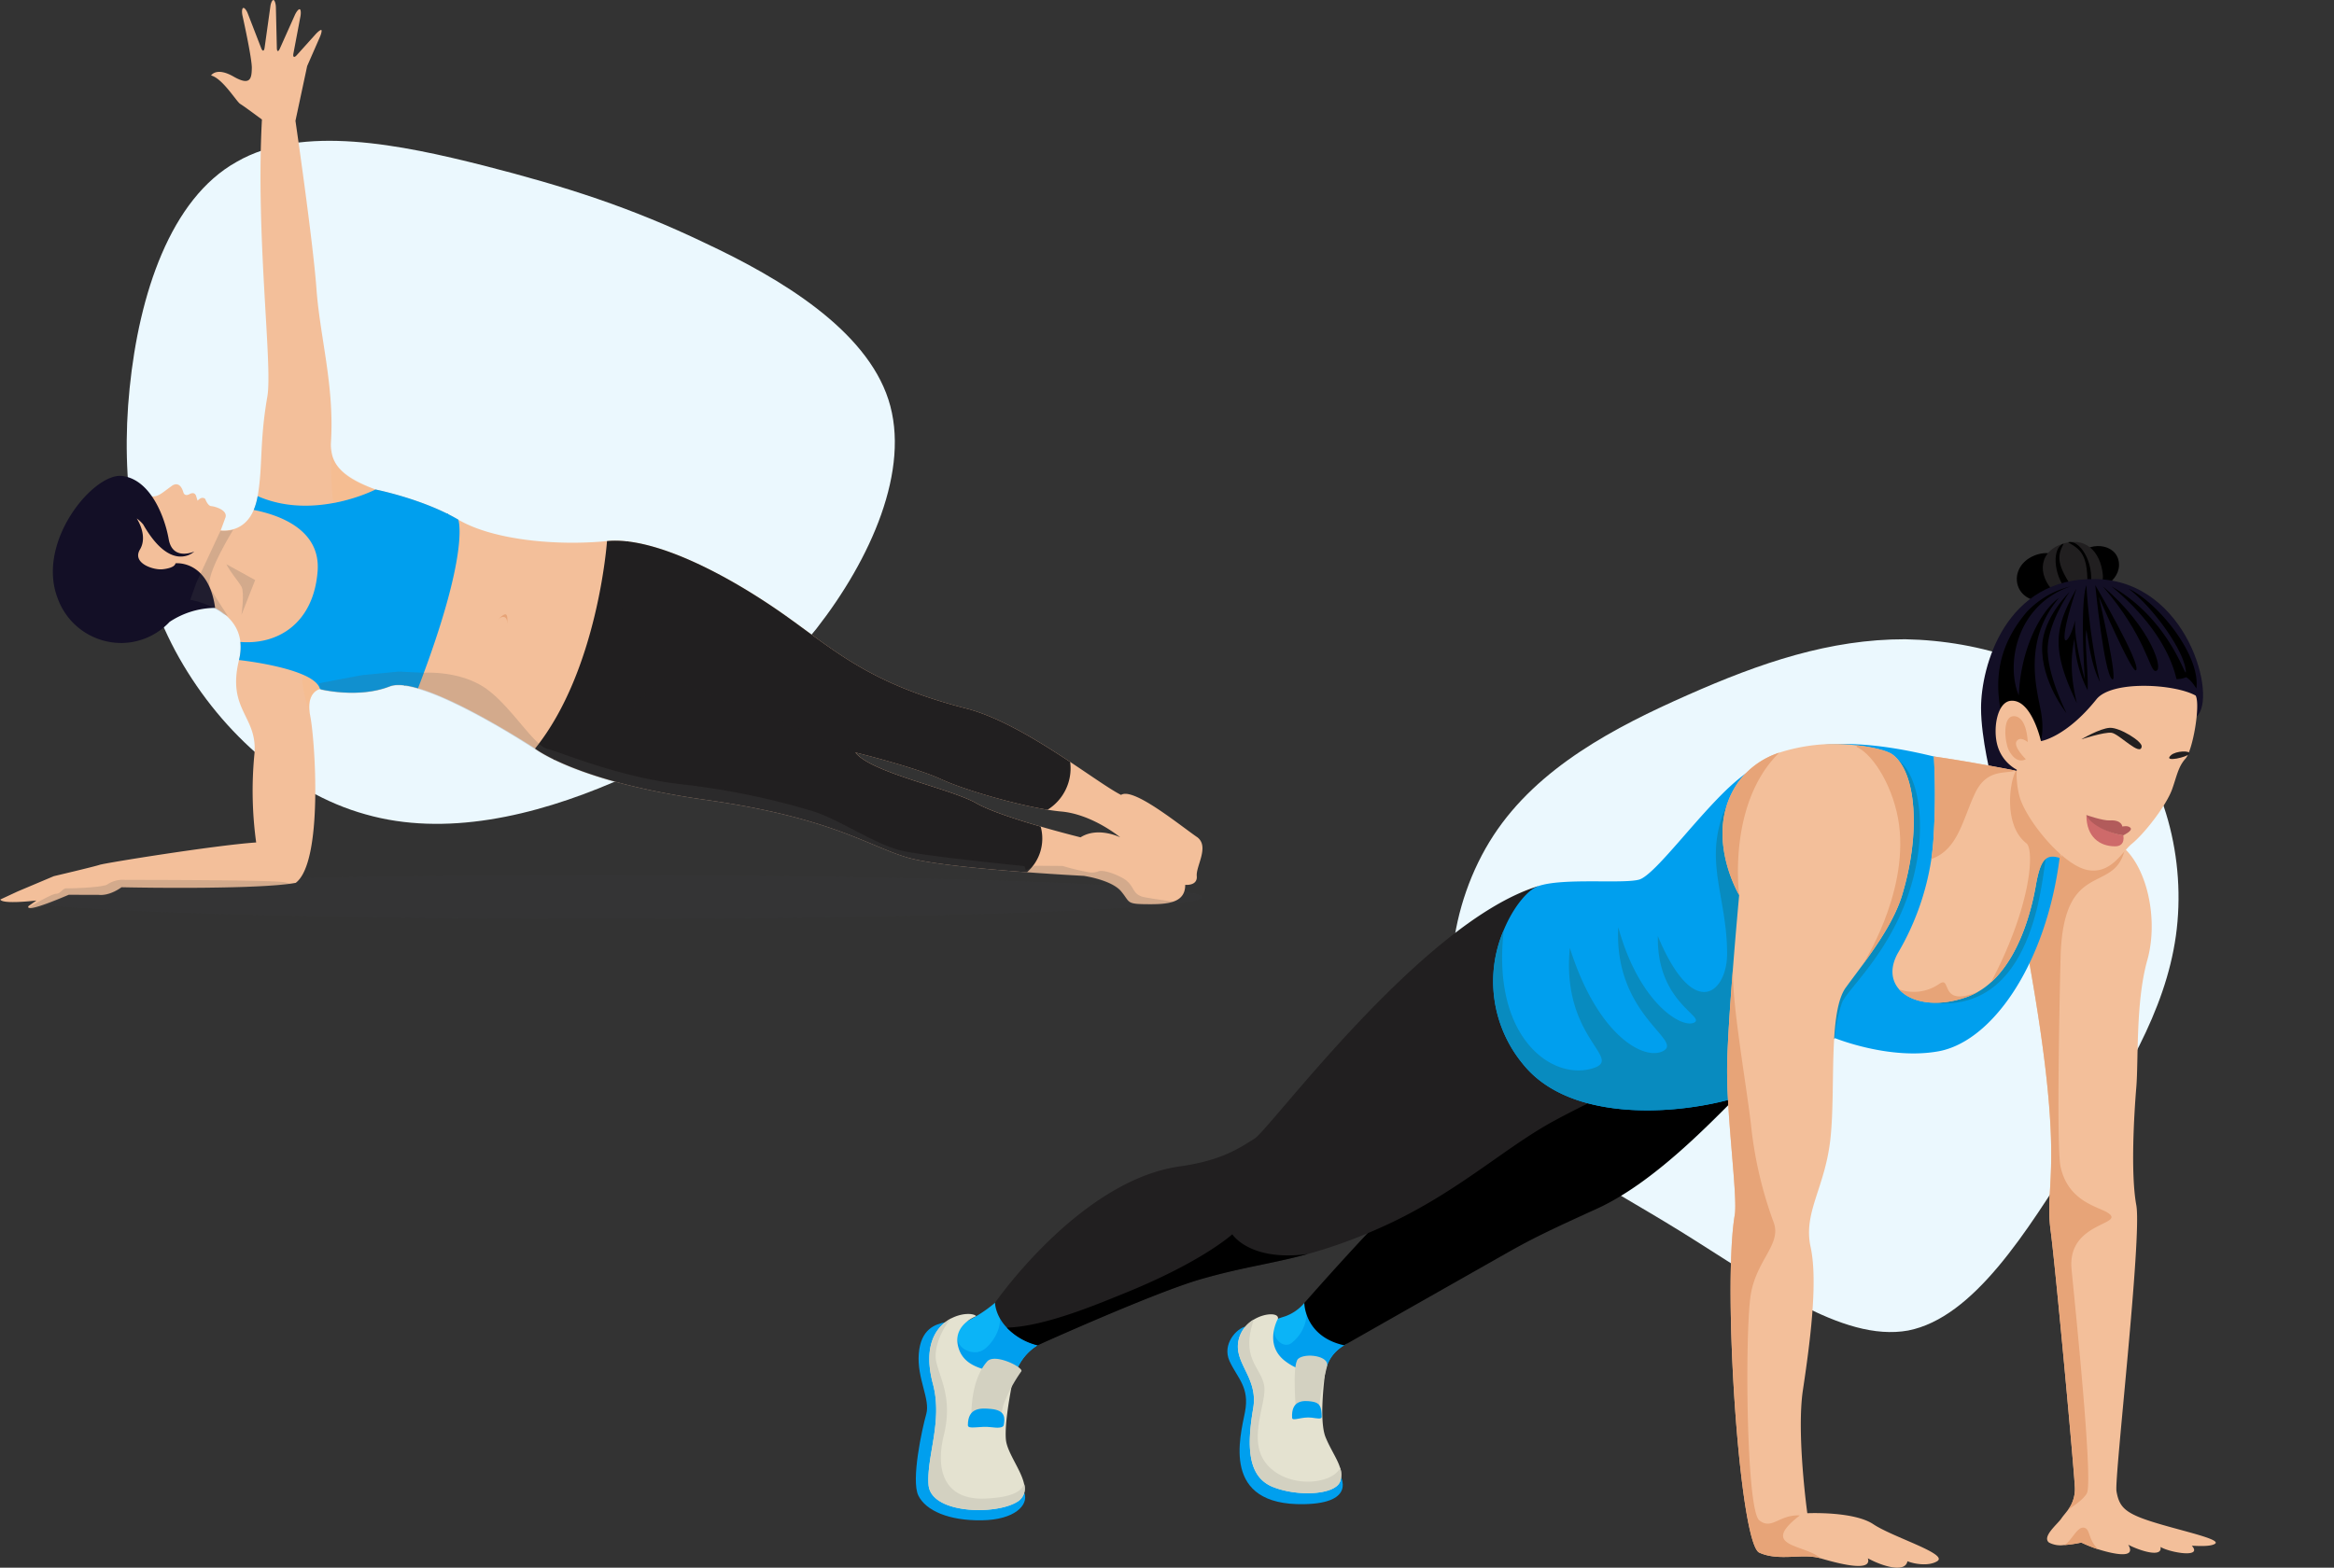 <svg xmlns="http://www.w3.org/2000/svg" xmlns:xlink="http://www.w3.org/1999/xlink" width="506.007" height="339.971" viewBox="0 0 506.007 339.971">
  <rect x="0" y="0" width="506.007" height="339.971" fill="#333333" stroke="none"/>
  <defs>
    <clipPath id="clip-path">
      <rect id="Rechteck_2224" data-name="Rechteck 2224" width="281.827" height="222.462" fill="none"/>
    </clipPath>
    <clipPath id="clip-path-2">
      <rect id="Rechteck_2232" data-name="Rechteck 2232" width="260.678" height="199.29" fill="none"/>
    </clipPath>
    <clipPath id="clip-path-3">
      <rect id="Rechteck_2231" data-name="Rechteck 2231" width="260.678" height="199.289" fill="none"/>
    </clipPath>
    <clipPath id="clip-path-4">
      <rect id="Rechteck_2225" data-name="Rechteck 2225" width="260.615" height="9.519" fill="none"/>
    </clipPath>
    <clipPath id="clip-path-5">
      <rect id="Rechteck_2226" data-name="Rechteck 2226" width="9.642" height="12.057" fill="none"/>
    </clipPath>
    <clipPath id="clip-path-6">
      <rect id="Rechteck_2227" data-name="Rechteck 2227" width="3.823" height="8.809" fill="none"/>
    </clipPath>
    <clipPath id="clip-path-7">
      <rect id="Rechteck_2228" data-name="Rechteck 2228" width="42.396" height="32.183" fill="none"/>
    </clipPath>
    <clipPath id="clip-path-8">
      <rect id="Rechteck_2229" data-name="Rechteck 2229" width="9.399" height="8.809" fill="none"/>
    </clipPath>
    <clipPath id="clip-path-9">
      <rect id="Rechteck_2230" data-name="Rechteck 2230" width="260.615" height="197.531" fill="none"/>
    </clipPath>
    <clipPath id="clip-path-10">
      <path id="Pfad_5076" data-name="Pfad 5076" d="M259.389,181.885c-4.153-2.9-13.809-10.8-16.409-9.1-5.4-2.7-21.187-15.58-33.6-18.748-21.148-5.4-28.647-12.749-39.746-20.548s-27.447-16.8-38.1-15.748-24.6-.15-32.247-4.65-17.956-6.539-17.956-6.539c-5.853-2.167-9.98-4.726-9.641-10.282.75-12.276-2.369-22.61-3.15-33.274C67.782,52.525,64,26.6,64,26.6L66.53,14.725l2.744-6.264c.331-.757.48-1.452.332-1.548s-.72.328-1.272.941l-4.06,4.511c-.552.613-.878.452-.725-.359L65.068,3.97c.153-.81.081-1.516-.161-1.569s-.715.521-1.052,1.274L60.606,10.94c-.337.753-.628.694-.648-.13l-.207-8.8c-.02-.824-.25-1.546-.512-1.6s-.57.565-.683,1.382l-1.25,8.946c-.115.817-.451.856-.748.086l-2.9-7.5c-.3-.769-.751-1.306-1.008-1.193s-.319.865-.138,1.67c0,0,2.076,9.264,2.022,11.4s-.241,3.938-3.971,1.8-4.86-.236-4.86-.236c2.519.649,5.516,5.7,6.333,6.183s4.691,3.371,4.691,3.371c-1.377,25.44,2.357,53.308,1.173,60.087-1.725,9.877-.961,15.075-2.1,21.6-1.65,9.449-9.149,7.2-9.149,7.2l-5.4,15.148s13.2,2.1,10.5,13.2,4.35,12.149,3.3,20.848a82.425,82.425,0,0,0,.425,18.694c-9.078.625-32.846,4.473-33.923,4.848s-9.945,2.464-9.945,2.464l-7.82,3.314L0,195.467c.478,1.117,7.832.215,7.832.215L6.112,196.9c-.25,1.951,8.686-2.424,8.751-2.46l6.415.012c2.525.28,5-1.647,5-1.647,4.992.118,30.023.475,37.772-.948,6-4.5,4.2-30.924,3.15-36.173s2.1-5.849,2.1-5.849,8.249,2.1,15.148-.6,31.5,13.5,31.5,13.5,9.149,7.2,36.9,11.1,35.546,10.2,44.1,12.6,37.946,3.9,37.946,3.9,6,.85,8.1,3.35.9,2.8,6.4,2.8c4.4,0,7.5-.6,7.5-4.2,0,0,2.7.3,2.5-1.9s2.871-6.5.01-8.5m-25.208.1s-17-4.2-22.6-7.4-22.8-6.6-26.2-11c0,0,13,3.2,18.6,5.8s19.2,6.4,26,7,12.8,5.6,12.8,5.6-4.8-2.4-8.6,0" transform="translate(0 -0.401)" fill="none"/>
    </clipPath>
  </defs>
  <g id="Gruppe_1648" data-name="Gruppe 1648" transform="translate(-5311.757 4551.686)">
    <path id="Pfad_4929" data-name="Pfad 4929" d="M85.989-11.4C102.213-3.8,120.7,7.291,125.625,22.488s-3.9,34.708-15.608,49.7c-11.911,14.992-26.9,25.671-43.949,33.27-17.251,7.393-36.556,11.911-53.807,6.983-17.046-4.724-32.243-18.689-41.279-35.529C-38.055,59.866-40.93,40.15-38.876,20.024-36.823-.308-30.045-21.05-15.669-29.06c14.171-8.215,35.734-3.7,53.6.821C55.594-23.72,69.765-19.2,85.989-11.4Z" transform="translate(5378.737 -4487.53)" fill="#ebf8fe"/>
    <path id="Pfad_4930" data-name="Pfad 4930" d="M87.6-17.252c13.937,8.4,26.643,21.93,30.332,37.916,3.689,15.781-1.435,34.022-11.682,47.138S80.837,88.912,63.416,98.134C46.2,107.152,26.935,117.6,13.2,112.891c-13.732-4.919-22.135-25-32.177-43.654S-40.9,33.575-40.288,16.564c.615-16.806,13.527-33.612,29.308-41.6s34.636-7.173,51.647-5.329C57.882-28.524,73.459-25.45,87.6-17.252Z" transform="translate(5657.566 -4354.316) rotate(-30)" fill="#ebf8fe"/>
    <g id="Gruppe_1647" data-name="Gruppe 1647" transform="translate(-392.243 351.69)">
      <g id="Gruppe_1621" data-name="Gruppe 1621" transform="translate(5902.551 -4785.867)">
        <g id="Gruppe_1620" data-name="Gruppe 1620" clip-path="url(#clip-path)">
          <path id="Pfad_5008" data-name="Pfad 5008" d="M800.022,18.467c-5.324-.937-5.848-7.392-.781-9.69s9.581,1.955,10.107,5.585-9.326,4.105-9.326,4.105" transform="translate(-557.028 -5.689)"/>
          <path id="Pfad_5009" data-name="Pfad 5009" d="M836.091,5.6c2.58-3.856,8.792-3.229,9.324.945s-4.894,6.9-8.461,6.718-.862-7.663-.862-7.663" transform="translate(-584.602 -2.126)"/>
          <path id="Pfad_5010" data-name="Pfad 5010" d="M817.837,11.646c-4.521-3.613-4.617-9.181.583-11.1s8.574,1.447,9.089,6.619-9.672,4.482-9.672,4.482" transform="translate(-570.162 0)" fill="#211f20"/>
          <path id="Pfad_5011" data-name="Pfad 5011" d="M826.5,11.97c-3.6-4.224-3.394-9.994-1.02-10.715-1.267,2.586-1.946,4.266,2.836,10.906,2.989,4.151-1.816-.191-1.816-.191" transform="translate(-576.639 -0.879)"/>
          <path id="Pfad_5012" data-name="Pfad 5012" d="M837.706,9.728c.754-5.5-2.532-10.247-4.919-9.573,2.462,1.494,4.567,2.36,4.122,10.529-.279,5.108.8-.956.8-.956" transform="translate(-582.976 -0.064)"/>
          <path id="Pfad_5013" data-name="Pfad 5013" d="M269.09,559.427c-5.3,3.181-3.712,8.376-5.937,10s-12.3-8.623-11.343-12.014a10.719,10.719,0,0,1,.547-1.545c.873-1.907,2.014-2.1,4.011-2.751a9.79,9.79,0,0,0,4.086-2.864,48.646,48.646,0,0,1,4.721,2.4c3.46,2.027,7.05,4.891,3.916,6.771" transform="translate(-176.229 -385.193)" fill="#0bb4f7"/>
          <path id="Pfad_5014" data-name="Pfad 5014" d="M269.09,564.979c-5.3,3.181-3.712,8.376-5.937,10s-12.3-8.623-11.343-12.014a10.718,10.718,0,0,1,.547-1.545c.766-.412,1.419-.481,1.483.411.166,2.258,2.44,3.931,4.007,2.513a8.516,8.516,0,0,0,3.124-6.16l4.2.025c3.46,2.027,7.05,4.891,3.916,6.771" transform="translate(-176.229 -390.745)" fill="#009fee"/>
          <path id="Pfad_5015" data-name="Pfad 5015" d="M41.251,559.319a11.269,11.269,0,0,0-4.664,5.724c-.811,2.576-5.812,5-9.787,4.075a5.955,5.955,0,0,1-4.207-3.439,15.951,15.951,0,0,1-1.082-3.089c-.061-.252-.109-.5-.148-.735-.666-4.02,1.236-6.266,3.139-7.095a29.621,29.621,0,0,0,7.526-4.664l6.891.529.409,1.53Z" transform="translate(-14.859 -385.085)" fill="#0bb4f7"/>
          <path id="Pfad_5016" data-name="Pfad 5016" d="M229.052,567.366c-1.787.331-5.117,3.75-3.421,7.46s4.4,5.641,3.351,11.047-5.259,20.358,12.863,19.987c11.5-.235,7.749-6.255,7.749-6.255Z" transform="translate(-157.621 -397.174)" fill="#009fee"/>
          <path id="Pfad_5017" data-name="Pfad 5017" d="M41.25,564.124a11.269,11.269,0,0,0-4.664,5.724c-.811,2.576-5.812,5-9.787,4.075L21.51,567.4l-.285-.35s.05-.145.136-.385c.508-1.424,2.284-6.2,2.5-4.044.254,2.519,3.667,3.824,5.682,2.462s3.816-4.559,3.508-6.859l6.274-1.257Z" transform="translate(-14.858 -389.89)" fill="#009fee"/>
          <path id="Pfad_5018" data-name="Pfad 5018" d="M6.368,564.179c-2.132.439-5.306,1.42-5.73,6.826s2.538,9.846,1.62,13.083-3.34,14.4-1.705,17.687,6.652,5.459,13.754,5.353,10.128-3.271,9.251-5.875S9.749,583.17,9.749,583.17Z" transform="translate(0 -394.943)" fill="#009fee"/>
          <path id="Pfad_5019" data-name="Pfad 5019" d="M326.886,372.642A191.156,191.156,0,0,1,303.4,393.754c-4.85,3.574-22.629,23.835-22.629,23.835s0,7.268,8.636,9.176c0,0,16.961-9.647,30.807-17.491,8.72-4.941,9.9-5.725,23.894-12.085s27.67-21.861,35.3-29.258c0,0-29.944-18.962-52.523,4.711" transform="translate(-196.549 -252.531)"/>
          <path id="Pfad_5020" data-name="Pfad 5020" d="M174.9,249c-25.123,7.79-57.879,52.474-61.379,54.7s-7.379,4.8-16.22,6.043C75.573,312.8,57.236,339.32,57.236,339.32s0,6.361,9.223,9.223c0,0,1.333-.646,3.555-1.679,0,0,21.778-9.753,31.746-12.633,9.275-2.68,15.477-3.354,23.282-5.488a108.413,108.413,0,0,0,14.882-5.324c16.855-7.315,27.35-17.492,38.481-23.535s26.078-12.4,26.078-12.4Z" transform="translate(-40.067 -174.309)" fill="#211f20"/>
          <path id="Pfad_5021" data-name="Pfad 5021" d="M28.172,599.008C23.3,601.87,9.514,601.446,9.09,595.192s3.116-13.742.955-21.837c-2.284-8.553.844-12.655,4.105-14.281,2.338-1.168,4.746-1.059,5.272-.406,0,0-4.927,1.789-3.971,6.311.8,3.782,4.021,4.889,7.266,5.619s4.828,1.1,4.828,1.1-2.075,9.5-1.678,13.742c.261,2.794,3.295,6.553,3.941,9.612a3.33,3.33,0,0,1-1.637,3.957" transform="translate(-6.338 -390.746)" fill="#e4e2d0"/>
          <path id="Pfad_5022" data-name="Pfad 5022" d="M254.911,594.729c-1.127,2.862-9.107,3.286-14.5,1.166s-5.816-8.381-4.332-17.066c1.175-6.88-4.558-9.884-3.073-15.184a6.961,6.961,0,0,1,3.217-4.081h0c2.52-1.515,5.451-1.445,5.22-.181,0,0-3.138,5.558,1.526,9.161s8.8,1.878,8.8,1.878-1.59,10.737,0,14.66c1.038,2.558,2.537,4.664,3.143,6.614a4.427,4.427,0,0,1,0,3.032" transform="translate(-162.938 -390.919)" fill="#e4e2d0"/>
          <path id="Pfad_5023" data-name="Pfad 5023" d="M46.822,604.709a9.177,9.177,0,0,1,.37-4.376,32.462,32.462,0,0,1,3.816-7.058c.4-.848-5.778-3.973-7.421-2.12-4.134,4.665-3.37,13.344-3.37,13.344Z" transform="translate(-28.115 -413.422)" fill="#d3d1c1"/>
          <path id="Pfad_5024" data-name="Pfad 5024" d="M274.557,588.988c-1.469,1.264-.371,12.51-.371,12.51l5.016-.222s-.662-1.966,1.609-10.65c.6-2.275-4.686-2.987-6.254-1.638" transform="translate(-191.663 -411.832)" fill="#d3d1c1"/>
          <path id="Pfad_5025" data-name="Pfad 5025" d="M843.534,364.882c-1.081.673-4.056.428-5.007.406,2.438,2.729-4.731,1.5-6.794.266.478,2.385-4.359.88-6.987-.478,2.014,3.392-4.145,1.734-6.51.986a29.786,29.786,0,0,1-3.676-1.463,24.635,24.635,0,0,1-3.7.54,5.346,5.346,0,0,1-3.3-.54c-1.59-1.272,1.866-3.991,2.7-5.247.376-.564.929-1.15,1.453-1.889a7.507,7.507,0,0,0,1.445-4.948c-.159-3.817-4.146-47.282-5.247-55.576-1.431-10.789,3.338-13.6-4.719-58.681-1.733-9.7,1.344-27.424,1.344-27.424l12.313,1.775,6.451.928c5.406,4.293,8.109,15.742,5.565,24.8s-1.886,21.626-2.374,27.51-1.261,18.764,0,25.6-4.782,59.153-4.3,62.016,1.476,4.18,4.769,5.565c5.522,2.323,18.456,4.676,16.572,5.849" transform="translate(-561.893 -147.59)" fill="#f3bf9a"/>
          <path id="Pfad_5026" data-name="Pfad 5026" d="M812.449,305.288c.554,5.956,4.751,45.942,3.329,48.611-.594,1.115-2.272,2.388-4.059,3.564a7.51,7.51,0,0,0,1.445-4.948c-.159-3.818-4.146-47.282-5.247-55.576-1.431-10.789,3.338-13.6-4.719-58.681-1.733-9.7,1.344-27.424,1.344-27.424l19.515,3.18c-2.147,10.336-13.447,1.884-13.987,23.772-.194,7.869-.927,41.067,0,45.319,1.664,7.632,8.274,8.653,10.3,10.018,3.895,2.623-8.875,1.908-7.921,12.164" transform="translate(-561.893 -147.591)" fill="#e7a478"/>
          <path id="Pfad_5027" data-name="Pfad 5027" d="M816.61,56.639c4.562-3.851-1.919-29.293-21.735-29.77s-25.01,19.031-25.01,27.97c0,6.644,2.331,15.608,2.331,15.608s5.088,1.1,8.428-1.917S816.61,56.639,816.61,56.639" transform="translate(-538.929 -18.803)" fill="#130f26"/>
          <path id="Pfad_5028" data-name="Pfad 5028" d="M540.574,166.172c-1.828,24.478-13.324,42.744-25.152,46.22a14.721,14.721,0,0,1-1.554.372c-10.687,1.952-22.5-2.862-22.5-2.862a121.763,121.763,0,0,1-15.265,10.494c-8.349,4.771-39.957,10.655-52.359-4.878a28.118,28.118,0,0,1-4.137-29.071c2.123-5.118,5.259-8.7,7.361-9.46,5.249-1.909,18.367-.478,21.944-1.442s13.463-14.969,21.094-21.409,18.553-11.259,42.828-5.3c0,0,28.5,7.053,27.735,17.333" transform="translate(-292.134 -102.293)" fill="#009fee"/>
          <path id="Pfad_5029" data-name="Pfad 5029" d="M797.977,32.19a19.428,19.428,0,0,0-9.456,5.49c-11.151,13.117-3.827,24.728-4.249,30.073-.4,5.12,9.471,3.9,7.291-8.372-.85-4.787-4.074-15.284,3.9-24.692-3.672,2.556-8.242,10.487-8.719,21.141-2.906-7.05-.308-19.713,11.237-23.64" transform="translate(-547.633 -22.534)"/>
          <path id="Pfad_5030" data-name="Pfad 5030" d="M882.546,54.352c.933-7.3-8.372-18.718-14.716-21.663,5.147,3.847,12.025,13.308,12.413,17.788.245,2.83-3.012-10.916-16.1-18.286,11.489,9.533,13.57,17.918,14.087,20.1a4.838,4.838,0,0,0,2.069-.4s.9.308,2.25,2.46" transform="translate(-604.924 -22.535)"/>
          <path id="Pfad_5031" data-name="Pfad 5031" d="M869.209,50.514c-1.23-.214-2.011-7.47-11.319-18.324,10.525,8.877,13.506,18.7,11.319,18.324" transform="translate(-600.549 -22.534)"/>
          <path id="Pfad_5032" data-name="Pfad 5032" d="M852.412,31.307s10.033,17.138,8.849,18.451c-.816.905-8.073-15.933-8.073-15.933s4.339,18.808,2.907,17.894c-1.783-1.137-3.682-20.413-3.682-20.413" transform="translate(-596.714 -21.916)"/>
          <path id="Pfad_5033" data-name="Pfad 5033" d="M834.9,52.289a132.642,132.642,0,0,1-2.933-20.982c-1.474,4.406-.334,20.446-.334,20.446s-2.437-8.538-2.1-12.86c-1.473,6.1-4.5,7.509.278-6.823-4.693,8.368-5.627,13.018.1,24.838-1.636-6.618-1.195-11.009-.51-14.018a25.542,25.542,0,0,0,2.833,11.2c.183-3.655-.707-10.45-.27-13.088.582,3.312,1.159,7.878,2.933,11.282" transform="translate(-578.192 -21.916)"/>
          <path id="Pfad_5034" data-name="Pfad 5034" d="M819.29,62.573s-4.386-8.692-4.061-14.366,4.7-11.836,4.7-11.836-5.68,5.48-5.893,11.679c-.263,7.685,5.249,14.523,5.249,14.523" transform="translate(-569.847 -25.461)"/>
          <path id="Pfad_5035" data-name="Pfad 5035" d="M745.16,224.721c-.87,4.014-2.41,33.8-24.805,31.142s27.217-42.261,24.805-31.142" transform="translate(-500.195 -155.937)" fill="#088bbf"/>
          <path id="Pfad_5036" data-name="Pfad 5036" d="M742.533,176.9c-3.145-1.132-4.563.142-5.624,6.255a56.168,56.168,0,0,1-1.853,7.544c-1.481,4.585-3.921,9.889-7.866,13.443l0,0a16.574,16.574,0,0,1-2.789,2.045l-.005,0a14.709,14.709,0,0,1-2.431,1.132c-6.4,2.291-12.111,1.256-14.687-1.66-1.71-1.937-2.037-4.707-.259-7.88a56.977,56.977,0,0,0,7.245-20.379c.268-1.864.453-3.811.546-5.859a144.158,144.158,0,0,0,0-16.379s5.982.791,17.644,3.046c.057.011.114.022.172.034.143.027.286.054.429.082l.927.181c2.335.458,3.027,2.279,3.755,4.925.369,1.335.746,2.879,1.347,4.563,1.229,3.444,3.607,8.956,3.454,8.9" transform="translate(-494.101 -108.624)" fill="#f3bf9a"/>
          <path id="Pfad_5037" data-name="Pfad 5037" d="M491.372,240.365a121.737,121.737,0,0,1-15.265,10.494c-8.349,4.771-39.957,10.655-52.359-4.878a28.118,28.118,0,0,1-4.138-29.071c-2.746,23.366,10.5,32.837,19.4,29.975,6.64-2.134-7-6.52-5.088-26.078,6.177,19.559,16.558,24.675,20.419,22.256s-10.878-7.944-9.923-26.748c4.5,16.4,13.674,21.983,16.411,20.712s-8.1-4.314-7.825-18.764c7.825,18.764,15.013,12.187,15.013,3.816,0-12.725-5.473-20.537,0-32.434Z" transform="translate(-292.134 -132.756)" fill="#088bbf"/>
          <path id="Pfad_5038" data-name="Pfad 5038" d="M658.267,158.04c4.721,3.51,6.531,16.146,2.048,29.189s-13.12,20.377-14.342,23.358a30.538,30.538,0,0,0-1.547,7.654l-8.471-30.371Z" transform="translate(-445.189 -110.633)" fill="#088bbf"/>
          <path id="Pfad_5039" data-name="Pfad 5039" d="M752.129,158.217c-1.851.807-6.088-.555-8.663,4.825-2.743,5.724-3.671,12.274-9.526,14.366.268-1.864.453-3.81.546-5.858a144.156,144.156,0,0,0,0-16.379s5.982.791,17.644,3.046" transform="translate(-513.78 -108.624)" fill="#e7a478"/>
          <path id="Pfad_5040" data-name="Pfad 5040" d="M792.383,184.5c-3.145-1.132-4.559-.274-5.62,5.839a56.13,56.13,0,0,1-1.854,7.544c-1.481,4.585-3.921,9.889-7.866,13.444,8.8-16.674,9.45-28.775,7.671-30.157-5.046-3.922-3.6-13.613-2.24-15.737a68.936,68.936,0,0,1,5.111,5.188c.368,1.334,4.951,13.935,4.8,13.88" transform="translate(-543.954 -115.809)" fill="#e7a478"/>
          <path id="Pfad_5041" data-name="Pfad 5041" d="M629.553,323.4c-1.828,1.107-4.849.635-6.44,0-.475,2.544-5.247,1.179-8.587-.637.875,2.7-4.612,1.671-10.256,0-3.908-1.156-8.984.715-13.277-1.231s-7.974-57.583-5.328-73.187c.689-4.059-1.851-21.7-1.633-32.676.1-5.252.7-13.894,1.3-21.476v0c.65-8.256,1.3-15.256,1.3-15.256a.006.006,0,0,0,0,0c-.166-.279-8.034-13.708,0-24.755a17.929,17.929,0,0,1,8.689-6.13,39.316,39.316,0,0,1,16.737-1.6c3.809.408,6.769,1.236,7.8,1.989,5.229,3.809,6.152,17.147,2.1,30.5-1.594,5.249-5.292,10.669-8.659,15.252a.007.007,0,0,0,0,0c-1.27,1.73-2.494,3.342-3.54,4.78-3.818,5.249-2.207,21.427-3.3,32.4s-6.007,16.258-4.338,23.891-.238,21.467-1.669,31.007.953,26.715.953,26.715,10.018-.478,14.311,2.384,16.425,6.462,13.833,8.03" transform="translate(-408.133 -102.337)" fill="#f3bf9a"/>
          <path id="Pfad_5042" data-name="Pfad 5042" d="M823.766,106.205c1.058,2.055-.636,11.926-2.226,13.675s-1.917,3.957-2.906,6.679c-1.272,3.5-5.963,9.541-8.7,11.767-2.184,1.774-4.423,6.517-9.425,5.725-5.4-.856-13.367-10.744-14.877-15.772a18.525,18.525,0,0,1-.663-6.013,8.677,8.677,0,0,1-4.135-5.088c-1.113-3.657-.149-9.611,2.862-9.859,4.505-.371,6.52,8.746,6.52,8.746s5.42-.809,12.025-9.064c3.356-4.195,17.075-3.34,21.527-.8" transform="translate(-546.293 -72.856)" fill="#f3bf9a"/>
          <path id="Pfad_5043" data-name="Pfad 5043" d="M855.408,138.456c.091-1.1-4.725-4.119-6.89-4.028s-6.2,2.5-6.2,2.5,4.927-1.624,6.549-1.427,6.346,5.315,6.543,2.953" transform="translate(-589.648 -94.102)" fill="#211f20"/>
          <path id="Pfad_5044" data-name="Pfad 5044" d="M906.224,152.352c1.111-1,4.234-1.03,4.009-.341s-5.9,2.043-4.009.341" transform="translate(-634.115 -106.082)" fill="#211f20"/>
          <path id="Pfad_5045" data-name="Pfad 5045" d="M792.277,131.623s-.106-5.406-2.862-5.618-2.111,5.664-1.272,7.314c1.725,3.393,3.71,2.015,3.71,2.015s-2.8-2.756-1.985-3.922,2.409.212,2.409.212" transform="translate(-551.218 -88.203)" fill="#e7a478"/>
          <path id="Pfad_5046" data-name="Pfad 5046" d="M727.77,320.487a14.7,14.7,0,0,1-2.431,1.132c-6.4,2.291-12.111,1.256-14.687-1.66a9.639,9.639,0,0,0,8.606-1.123c3.016-2.147-.24,5.25,8.512,1.651" transform="translate(-497.478 -222.916)" fill="#e7a478"/>
          <path id="Pfad_5047" data-name="Pfad 5047" d="M595.319,152.386c-11.248,11.024-8.732,30.556-8.69,30.885-.167-.279-8.034-13.708,0-24.755a17.928,17.928,0,0,1,8.689-6.13" transform="translate(-408.133 -106.675)" fill="#e7a478"/>
          <path id="Pfad_5048" data-name="Pfad 5048" d="M606.6,434.787c-3.909-1.155-8.984.715-13.277-1.231S585.35,375.974,588,360.37c.689-4.059-1.851-21.7-1.633-32.676.1-5.252.7-13.894,1.3-21.475l0,0c-.521,6.932,2.773,25.293,3.837,34.358a87.325,87.325,0,0,0,4.884,21.227c1.9,4.771-3.563,8.095-4.884,15.615s-1.073,46.817,1.823,49.134c2.716,2.172,4.326-1.3,8.782-1.065-8.985,6.918,1.112,6.2,4.5,9.3" transform="translate(-410.463 -214.361)" fill="#e7a478"/>
          <path id="Pfad_5049" data-name="Pfad 5049" d="M846.007,197.492c-.006,4.829,2.957,6.774,6.2,6.784,2.385.008,1.793-2.385,1.793-2.385-4.3-.636-7.349-3.339-7.994-4.4" transform="translate(-592.231 -138.25)" fill="#ce6a6a"/>
          <path id="Pfad_5050" data-name="Pfad 5050" d="M855.586,200.3c-.469-.631-1.787-.318-1.787-.318s-.106-1.484-2.734-1.325c-1.481.09-5.058-1.166-5.058-1.166.475,1.456,3.691,3.763,7.994,4.4,0,0,2.054-.96,1.585-1.59" transform="translate(-592.231 -138.25)" fill="#b25b5b"/>
          <path id="Pfad_5051" data-name="Pfad 5051" d="M254.911,597.373c-1.127,2.862-9.107,3.286-14.5,1.166s-5.816-8.381-4.332-17.066c1.175-6.88-4.558-9.884-3.073-15.184a6.961,6.961,0,0,1,3.217-4.081h0c-2.946,8.51,1.547,10.279,2.231,14.334s-4.479,12.965,1.637,18.127c5.088,4.294,13.436,2.916,14.819-.327l0,0a4.428,4.428,0,0,1,0,3.032" transform="translate(-162.938 -393.563)" fill="#d3d1c1"/>
          <path id="Pfad_5052" data-name="Pfad 5052" d="M28.172,601.086c-4.877,2.862-18.658,2.438-19.082-3.816s3.116-13.742.955-21.837c-2.284-8.553.844-12.655,4.105-14.281-.823.469-4.361,5.746-3.329,9.721s3.46,8.031,1.571,15.742.274,14.023,8.925,13.676c5.963-.239,7.933-1.59,8.492-3.163a3.33,3.33,0,0,1-1.637,3.957" transform="translate(-6.338 -392.824)" fill="#d3d1c1"/>
          <path id="Pfad_5053" data-name="Pfad 5053" d="M37.611,630.167c0,1.015,2.583.1,5.1.438,1.245.167,2.554.2,2.679-.477.271-1.464.4-3.167-2.679-3.478-2.283-.231-5.1-.356-5.1,3.517" transform="translate(-26.329 -438.607)" fill="#009fee"/>
          <path id="Pfad_5054" data-name="Pfad 5054" d="M271.911,624.771c.049.823,2.139-.32,4.269-.038,1.055.14,2.152.4,2.15-.16-.009-2.379-.484-3.094-2.163-3.343-1.923-.285-4.483-.261-4.255,3.541" transform="translate(-190.336 -434.806)" fill="#009fee"/>
          <path id="Pfad_5055" data-name="Pfad 5055" d="M131.025,504.861c-7.8,2.134-14.007,2.809-23.282,5.488-9.968,2.88-35.3,14.311-35.3,14.311a13.365,13.365,0,0,1-6.659-3.836c8.176-.205,19.829-5.171,25.22-7.342,17.173-6.915,23.653-12.9,23.653-12.9s3.776,5.98,16.359,4.274Z" transform="translate(-46.05 -350.426)"/>
          <path id="Pfad_5056" data-name="Pfad 5056" d="M689.715,179.534c-1.594,5.249-5.291,10.669-8.658,15.252,0,0,9.96-15.256,8.007-30.411-.992-7.7-5.313-15.133-9.165-16.961l-.086-.372c3.808.408,6.769,1.236,7.8,1.989,5.229,3.808,6.152,17.147,2.1,30.5" transform="translate(-475.891 -102.934)" fill="#e7a478"/>
          <path id="Pfad_5057" data-name="Pfad 5057" d="M837.357,717.331a29.776,29.776,0,0,1-3.676-1.463,24.649,24.649,0,0,1-3.7.54c1.481-.7,2.753-3.986,4.236-3.773s.868,2.606,3.138,4.7" transform="translate(-581.013 -498.859)" fill="#e7a478"/>
        </g>
      </g>
      <g id="Gruppe_1646" data-name="Gruppe 1646" transform="translate(5704 -4903.376)">
        <g id="Gruppe_1645" data-name="Gruppe 1645" clip-path="url(#clip-path-2)">
          <g id="Gruppe_1644" data-name="Gruppe 1644" transform="translate(0 0)">
            <g id="Gruppe_1643" data-name="Gruppe 1643" clip-path="url(#clip-path-3)">
              <g id="Gruppe_1625" data-name="Gruppe 1625" transform="translate(0.063 189.77)" opacity="0.1">
                <g id="Gruppe_1624" data-name="Gruppe 1624">
                  <g id="Gruppe_1623" data-name="Gruppe 1623" clip-path="url(#clip-path-4)">
                    <path id="Pfad_5058" data-name="Pfad 5058" d="M260.825,637.393c0-2.629-58.34-4.759-130.307-4.759S.21,634.765.21,637.393s58.34,4.759,130.308,4.759,130.307-2.131,130.307-4.759" transform="translate(-0.21 -632.634)" fill="#3f424c"/>
                  </g>
                </g>
              </g>
              <path id="Pfad_5059" data-name="Pfad 5059" d="M259.6,181.485c-4.153-2.9-13.809-10.8-16.409-9.1-5.4-2.7-21.187-15.58-33.6-18.748-21.148-5.4-28.647-12.749-39.746-20.548s-27.447-16.8-38.1-15.748-24.6-.15-32.247-4.65-17.956-6.539-17.956-6.539c-5.853-2.167-9.981-4.726-9.641-10.281.75-12.277-2.369-22.61-3.15-33.274-.766-10.472-4.549-36.4-4.549-36.4L66.74,14.325l2.744-6.264c.331-.756.48-1.452.332-1.548s-.72.328-1.272.942l-4.06,4.511c-.552.614-.878.452-.725-.358l1.519-8.036c.153-.81.081-1.517-.161-1.569s-.715.521-1.052,1.274L60.816,10.54c-.337.753-.628.694-.648-.13l-.207-8.8c-.02-.824-.25-1.546-.512-1.6s-.57.565-.684,1.382l-1.25,8.946c-.114.817-.451.856-.748.086l-2.9-7.5c-.3-.769-.751-1.306-1.007-1.193s-.319.864-.139,1.669c0,0,2.076,9.264,2.022,11.4s-.241,3.938-3.971,1.8-4.86-.236-4.86-.236c2.519.649,5.516,5.7,6.332,6.183s4.691,3.371,4.691,3.371c-1.377,25.44,2.357,53.308,1.173,60.087-1.725,9.877-.961,15.075-2.1,21.6-1.65,9.449-9.149,7.2-9.149,7.2l-5.4,15.148s13.2,2.1,10.5,13.2,4.35,12.149,3.3,20.848a82.425,82.425,0,0,0,.425,18.694c-9.078.625-32.846,4.473-33.923,4.848s-9.944,2.464-9.944,2.464L4,193.306.21,195.067c.478,1.117,7.833.215,7.833.215L6.323,196.5c-.854,1.762,8.738-2.509,8.75-2.46l6.415.012c2.525.28,5-1.647,5-1.647,4.993.118,30.023.475,37.772-.948,6-4.5,4.2-30.924,3.15-36.174s2.1-5.849,2.1-5.849,8.249,2.1,15.148-.6,31.5,13.5,31.5,13.5,9.149,7.2,36.9,11.1,35.546,10.2,44.1,12.6,37.946,3.9,37.946,3.9,6,.85,8.1,3.35.9,2.8,6.4,2.8c4.4,0,7.5-.6,7.5-4.2,0,0,2.7.3,2.5-1.9s2.871-6.5.01-8.5m-25.208.1s-17-4.2-22.6-7.4-22.8-6.6-26.2-11c0,0,13,3.2,18.6,5.8s19.2,6.4,26,7,12.8,5.6,12.8,5.6-4.8-2.4-8.6,0" transform="translate(-0.147 -0.001)" fill="#f3bf9a"/>
              <path id="Pfad_5060" data-name="Pfad 5060" d="M211.548,396.987c-2.543-.736-4.708-.98-6.125-.425-6.9,2.7-15.148.6-15.148.6-1.1-4.55-17.548-6.3-17.548-6.3a11.292,11.292,0,0,0,.3-3.925c8.083.669,15.859-4,16.744-15.323.714-9.143-8.521-12.264-13.855-13.3a13.5,13.5,0,0,0,.856-3c12.3,5.4,25.54-1.44,25.54-1.44s10.307,2.039,17.956,6.539c0,0,2.7,6.749-8.724,36.571" transform="translate(-120.914 -247.725)" fill="#009fee"/>
              <path id="Pfad_5061" data-name="Pfad 5061" d="M292.147,408.653l-.277-.114c.105-.256,10.517-25.682,9.3-37.135l.3-.032c1.228,11.528-9.211,37.025-9.317,37.281" transform="translate(-204.318 -259.972)" fill="#009fee"/>
              <path id="Pfad_5062" data-name="Pfad 5062" d="M45.171,362.268a12.391,12.391,0,0,1,17.12-10.02c3.286,1.161,3.7.21,6.422-1.717,0,0,1.774-1.6,2.624,1.39,0,0,.25.87,1.276.341,0,0,1.225-.8,1.525.579l.267.831s.85-1.083,1.652-.39c0,0,.539,1.515,1.3,1.561s3.693.875,3.064,2.527-4.782,13.807-7.4,13.538L69.4,369.2c-2.085,4.935-7.731,7.424-13.323,6.786a12.394,12.394,0,0,1-10.909-13.72" transform="translate(-31.564 -245.083)" fill="#f3bf9a"/>
              <path id="Pfad_5063" data-name="Pfad 5063" d="M73.378,372.648c-1.469-10.509-8.6-9.668-8.6-9.668-.161,1.071-2.741,1.283-2.741,1.283-1.872.263-6.769-1.258-4.959-4.279s-.7-6.73-.7-6.73a7.191,7.191,0,0,1,1.406,1.308c3.871,6.781,7.284,7.323,9.264,6.81a4.332,4.332,0,0,0,1.808-.942,6.117,6.117,0,0,1-1.948.459c-1.4.082-3.115-.419-3.6-3.147a26.777,26.777,0,0,0-.985-3.827c-1.487-4.422-4.4-9.31-9.109-9.875-6.173-.741-18.692,14.248-13.985,26.5h0a14.655,14.655,0,0,0,14.047,9.717,14.451,14.451,0,0,0,10.221-4.572,18.139,18.139,0,0,1,9.883-3.038" transform="translate(-26.735 -240.821)" fill="#130f26"/>
              <g id="Gruppe_1628" data-name="Gruppe 1628" transform="translate(71.76 97.044)" opacity="0.2" style="mix-blend-mode: multiply;isolation: isolate">
                <g id="Gruppe_1627" data-name="Gruppe 1627">
                  <g id="Gruppe_1626" data-name="Gruppe 1626" clip-path="url(#clip-path-5)">
                    <path id="Pfad_5064" data-name="Pfad 5064" d="M248.865,332.622s-9.4-3.353-9.476-7.855-.461,4.065.286,10.8a36.333,36.333,0,0,0,9.189-2.949" transform="translate(-239.223 -323.514)" fill="#ffb675"/>
                  </g>
                </g>
              </g>
              <g id="Gruppe_1631" data-name="Gruppe 1631" transform="translate(65.538 146.477)" opacity="0.2" style="mix-blend-mode: multiply;isolation: isolate">
                <g id="Gruppe_1630" data-name="Gruppe 1630">
                  <g id="Gruppe_1629" data-name="Gruppe 1629" clip-path="url(#clip-path-6)">
                    <path id="Pfad_5065" data-name="Pfad 5065" d="M218.982,488.311c-1.623-.158,1.223,8.807,1.223,8.807-1.05-5.249,2.1-5.849,2.1-5.849-.35-1.65-3.323-2.957-3.323-2.957" transform="translate(-218.481 -488.309)" fill="#ffb675"/>
                  </g>
                </g>
              </g>
              <path id="Pfad_5066" data-name="Pfad 5066" d="M496.332,452.889c-5.078-1.473-11.059-3.4-13.966-5.065-5.6-3.2-22.8-6.6-26.2-11,0,0,13,3.2,18.6,5.8,4.878,2.265,15.827,5.44,23.063,6.618a10.587,10.587,0,0,0,4.9-10.369c-6.829-4.53-15.279-9.737-22.564-11.6-21.148-5.4-28.647-12.749-39.746-20.548s-27.447-16.8-38.1-15.748c0,0-1.95,28.047-15.6,45,0,0,9.149,7.2,36.9,11.1s35.546,10.2,44.1,12.6c4.875,1.369,16.531,2.445,25.648,3.117a9.709,9.709,0,0,0,2.967-9.9" transform="translate(-270.72 -273.639)" fill="#211f20"/>
              <g id="Gruppe_1634" data-name="Gruppe 1634" transform="translate(143.054 131.003)" opacity="0.2" style="mix-blend-mode: multiply;isolation: isolate">
                <g id="Gruppe_1633" data-name="Gruppe 1633">
                  <g id="Gruppe_1632" data-name="Gruppe 1632" clip-path="url(#clip-path-7)">
                    <path id="Pfad_5067" data-name="Pfad 5067" d="M519.29,468.906c-1.727-.628-3.446-1.277-5.166-1.923s-3.436-1.3-5.15-1.965l-5.14-1.989-5.123-2.034c-3.41-1.369-6.828-2.72-10.215-4.149q-2.543-1.064-5.077-2.151l-2.528-1.106c-.841-.374-1.678-.755-2.5-1.177l-.116-.059-.014-.124q-.44-3.868-.822-7.74-.179-1.938-.327-3.879c-.1-1.293-.186-2.589-.214-3.886.1,1.293.238,2.582.378,3.87s.3,2.575.465,3.861q.465,3.86.993,7.713l-.13-.183c1.65.775,3.34,1.5,5.03,2.216s3.388,1.415,5.088,2.111l10.2,4.179,5.1,2.078,5.095,2.1q5.1,2.087,10.177,4.236" transform="translate(-476.894 -436.723)" fill="#211f20"/>
                  </g>
                </g>
              </g>
              <g id="Gruppe_1637" data-name="Gruppe 1637" transform="translate(135.254 146.477)" opacity="0.2" style="mix-blend-mode: multiply;isolation: isolate">
                <g id="Gruppe_1636" data-name="Gruppe 1636">
                  <g id="Gruppe_1635" data-name="Gruppe 1635" clip-path="url(#clip-path-8)">
                    <path id="Pfad_5068" data-name="Pfad 5068" d="M450.894,497.119c.665-.853,1.381-1.657,2.116-2.443s1.5-1.547,2.27-2.293,1.578-1.464,2.409-2.15a23.655,23.655,0,0,1,2.6-1.922c-.763.766-1.523,1.52-2.289,2.27s-1.537,1.494-2.309,2.237-1.559,1.473-2.357,2.191-1.6,1.433-2.443,2.111" transform="translate(-450.894 -488.31)" fill="#211f20"/>
                  </g>
                </g>
              </g>
              <path id="Pfad_5069" data-name="Pfad 5069" d="M400.241,438.816l-.207-.217c8.775-8.389,12.639-20.761,14.334-29.664a88.472,88.472,0,0,0,1.592-17.492l.3-.01a88.822,88.822,0,0,1-1.6,17.558c-1.7,8.945-5.588,21.381-14.421,29.824" transform="translate(-280.036 -274.015)" fill="#211f20"/>
              <path id="Pfad_5070" data-name="Pfad 5070" d="M359.2,445.5s.79-1.016,1.581-.79.565,1.581.565,1.581.339-1.92-.226-2.146-1.92,1.355-1.92,1.355" transform="translate(-251.45 -310.901)" fill="#e7a478"/>
              <g id="Gruppe_1642" data-name="Gruppe 1642" transform="translate(0 0.12)" opacity="0.2" style="mix-blend-mode: darken;isolation: isolate">
                <g id="Gruppe_1641" data-name="Gruppe 1641">
                  <g id="Gruppe_1640" data-name="Gruppe 1640" clip-path="url(#clip-path-9)">
                    <g id="Gruppe_1639" data-name="Gruppe 1639" transform="translate(0 0)">
                      <g id="Gruppe_1638" data-name="Gruppe 1638" clip-path="url(#clip-path-10)">
                        <path id="Pfad_5071" data-name="Pfad 5071" d="M146.68,379.258s-7.2,11.265-5.675,13.805,3.811,6.013,3.811,6.013l-8.5-3.645,7.062-15.157Z" transform="translate(-95.425 -265.612)" fill="#545454"/>
                        <path id="Pfad_5072" data-name="Pfad 5072" d="M230.518,488.081l4.552-.882,4.849-.9,7.877-.763,5.59.254s7.2-.508,12.789,3.049,10.841,12.7,13.89,13.467,15.5,6.1,28.712,7.623a161.253,161.253,0,0,1,28.712,5.844c5.844,1.779,13.721,7.369,19.565,8.639s26.426,3.3,26.426,3.3l.472,1.444-30.2-.936L275.746,512.22,232.3,493.163Z" transform="translate(-161.37 -340.013)" fill="#545454"/>
                        <path id="Pfad_5073" data-name="Pfad 5073" d="M736.126,625.869l6.076.049a49.2,49.2,0,0,0,5.59,1.355,3.768,3.768,0,0,0,2.224-.219s1.249-.459,4.721,1.235,2.055,3.847,5.358,4.44,6.352.931,6.352.931l-7.538,2.117-20.582-4.065-7.2-3.3Z" transform="translate(-511.813 -438.248)" fill="#545454"/>
                        <path id="Pfad_5074" data-name="Pfad 5074" d="M163.6,407.893l6.246,3.437s-2.117,5.336-2.964,7.538c0,0,.7-4.877,0-6.1s-2.432-3.146-3.282-4.877" transform="translate(-114.526 -285.658)" fill="#545454"/>
                        <path id="Pfad_5075" data-name="Pfad 5075" d="M19.717,642.3s5.223-3.185,6.239-3.162c.938.021,1.437-1.191,2.2-1.186,2.705.02,7.934-.284,8.858-.812a6.19,6.19,0,0,1,4.065-1.016c2.372,0,31.846,0,34.387.508s1.355.847,1.355.847L39.05,639.177l-2.541,1.016-8.266.642-7.284,1.524" transform="translate(-13.803 -445.429)" fill="#545454"/>
                      </g>
                    </g>
                  </g>
                </g>
              </g>
            </g>
          </g>
        </g>
      </g>
    </g>
  </g>
</svg>
